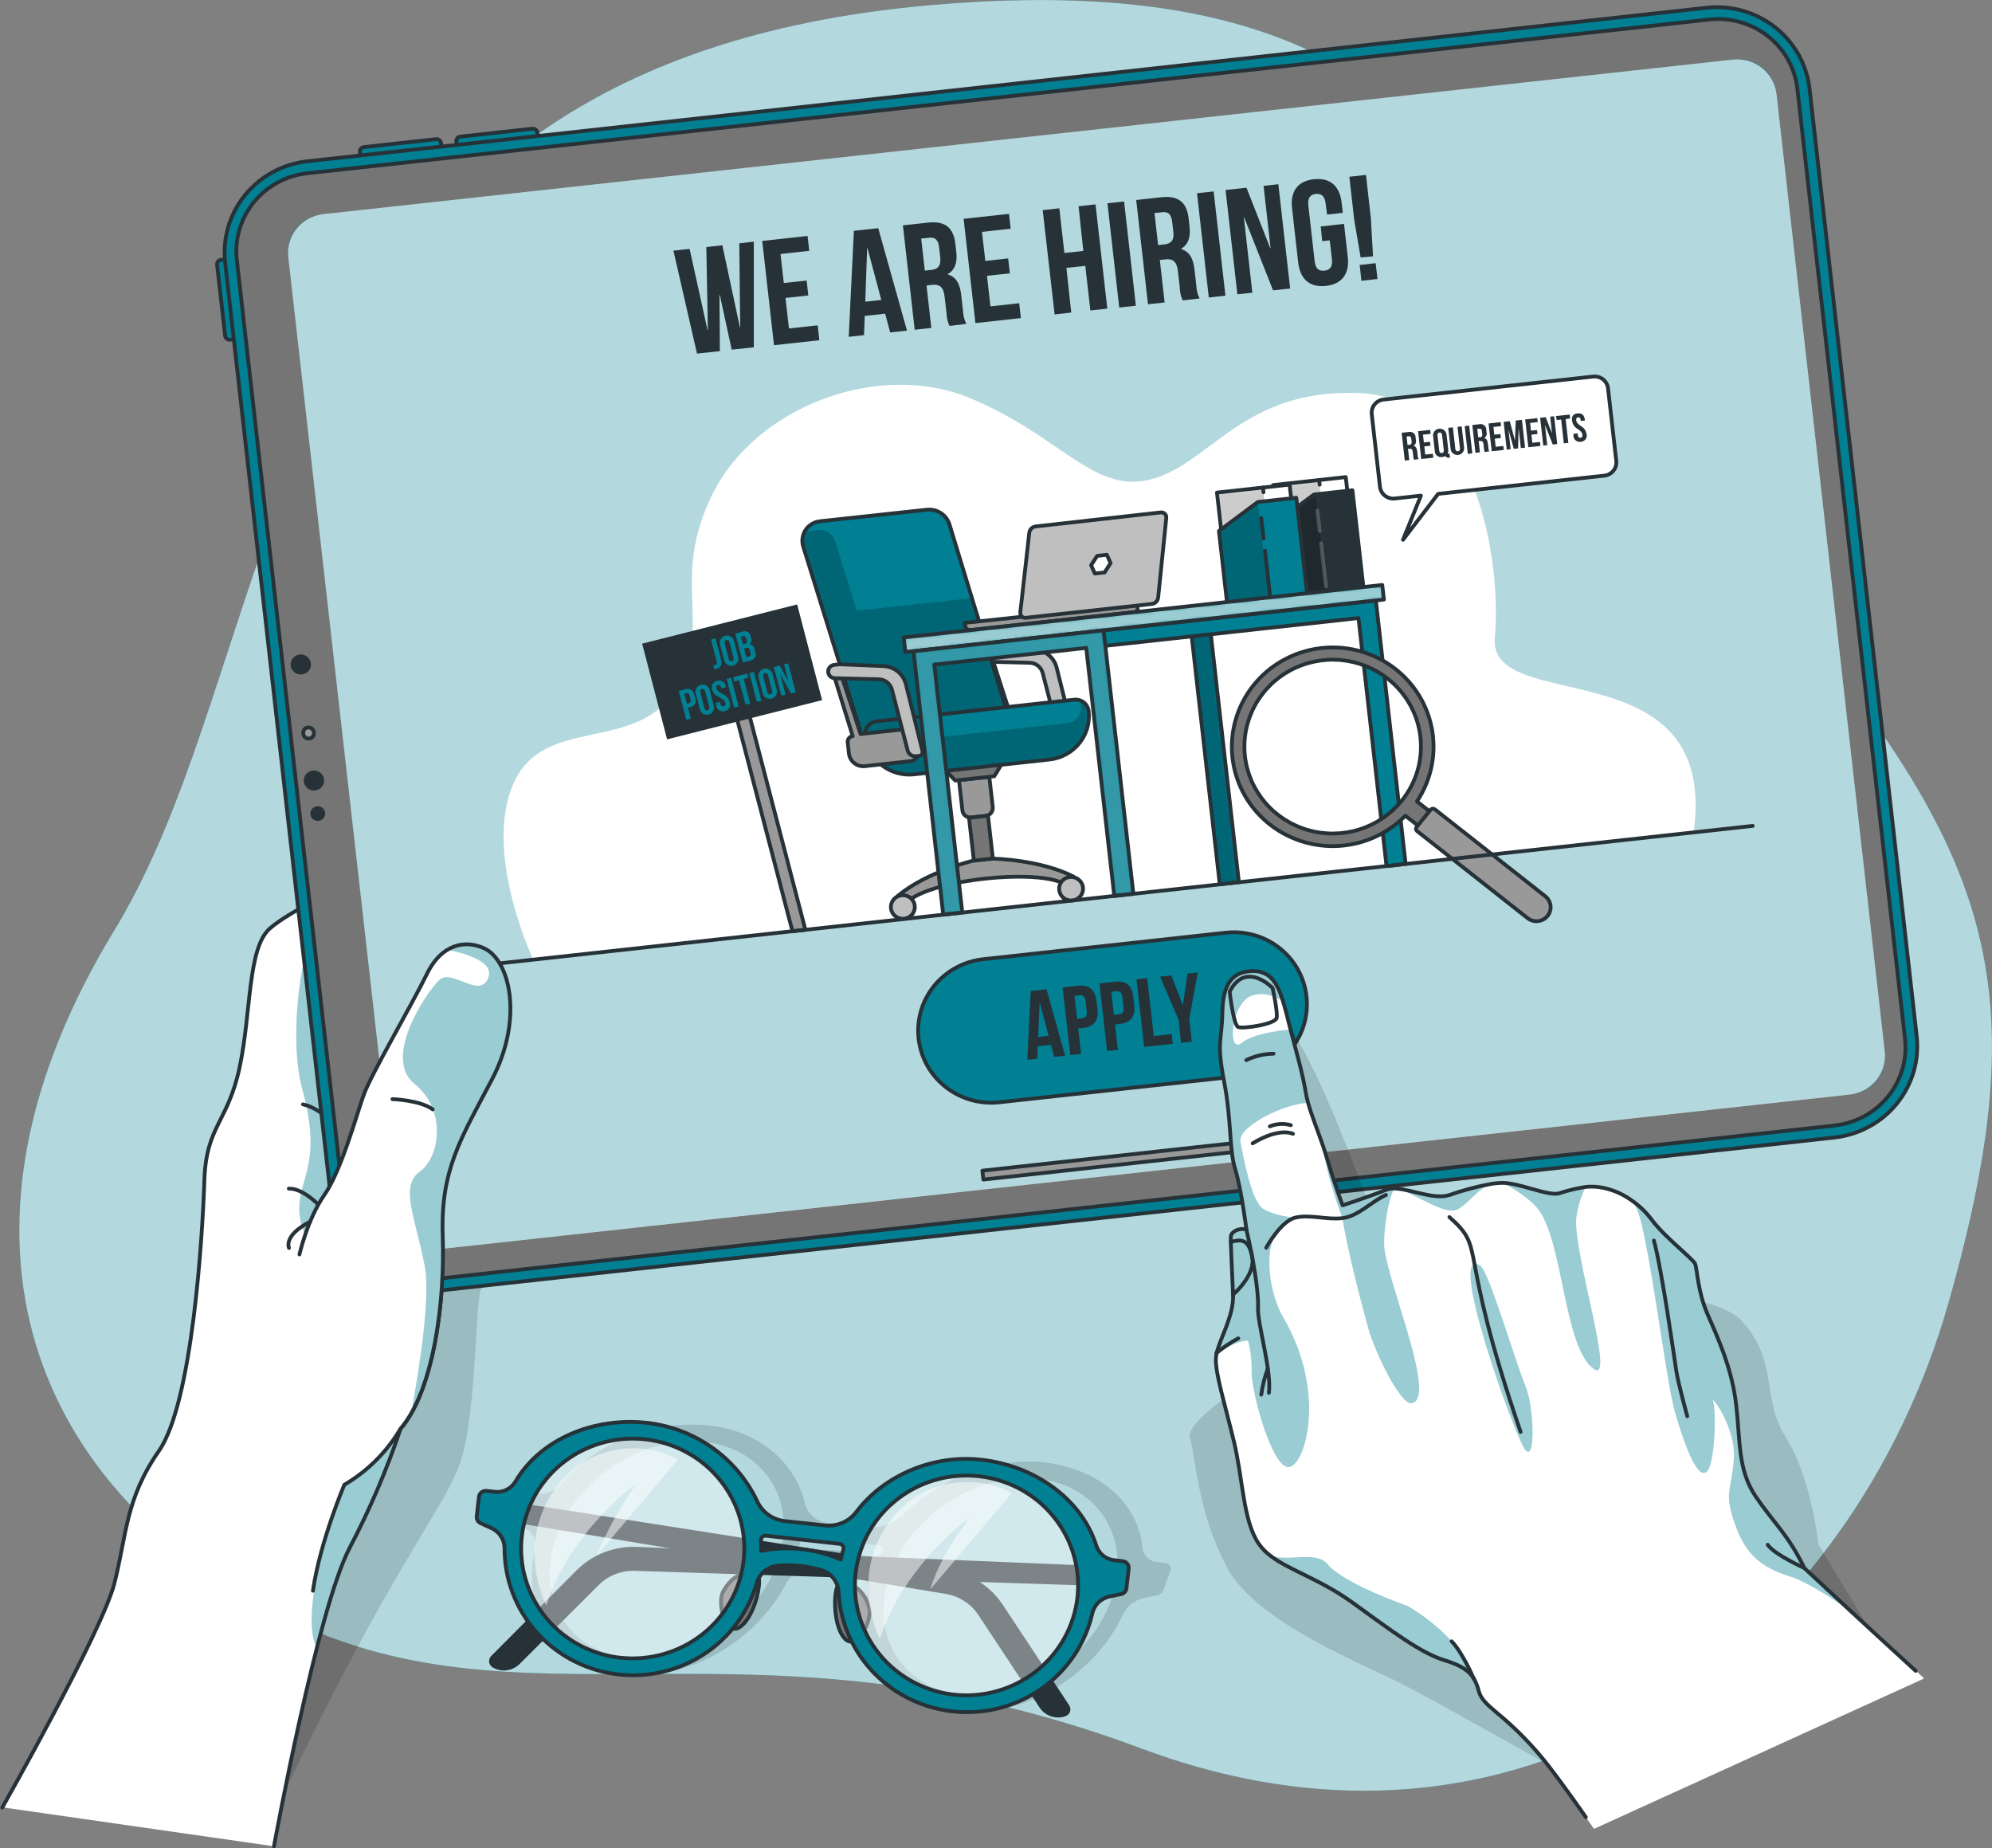 <svg width="526" height="488" viewBox="0 0 526 488" fill="none" xmlns="http://www.w3.org/2000/svg">
<rect x="0" y="0" width="526" height="488" fill="#808080" stroke="none"/>
<g clip-path="url(#clip0_1525_1242)">
<path d="M245.722 1.353C392.564 -11.475 392.848 70.073 459.033 146.092C525.218 222.112 539.405 256.571 514.442 344.229C489.479 431.886 405.424 500.571 301.38 461.646C197.336 422.72 137.794 460.106 72.189 425.496C6.584 390.885 -17.739 324.206 30.28 245.469C78.3 166.733 64.622 17.235 245.722 1.353Z" fill="#008092"/>
<path opacity="0.7" d="M245.722 1.353C392.564 -11.475 392.848 70.073 459.033 146.092C525.218 222.112 539.405 256.571 514.442 344.229C489.479 431.886 405.424 500.571 301.38 461.646C197.336 422.72 137.794 460.106 72.189 425.496C6.584 390.885 -17.739 324.206 30.28 245.469C78.3 166.733 64.622 17.235 245.722 1.353Z" fill="white"/>
<path opacity="0.2" d="M307.834 412.668L305.655 412.435C304.645 412.373 303.691 411.959 302.964 411.266C302.237 410.574 301.785 409.649 301.688 408.657C300.504 396.331 289.704 387.667 275.635 386.092C262.976 384.693 248.399 390.197 238.83 399.62C237.639 400.863 236.185 401.834 234.57 402.463C232.955 403.092 231.22 403.363 229.487 403.258L218.711 402.092C217.229 401.973 215.825 401.389 214.706 400.425C213.586 399.462 212.811 398.17 212.494 396.739C209.959 385.964 200.154 377.766 187.483 376.367C173.427 374.816 157.606 380.553 148.251 391.713C147.509 392.615 146.558 393.327 145.478 393.79C144.398 394.253 143.22 394.452 142.045 394.372L139.878 394.127C139.366 394.098 138.858 394.234 138.431 394.513C138.004 394.793 137.681 395.202 137.51 395.678L135.722 400.821C135.575 401.161 135.572 401.545 135.711 401.888C135.851 402.231 136.123 402.505 136.468 402.651L138.931 403.818C139.881 404.287 140.637 405.067 141.069 406.024C141.501 406.981 141.582 408.056 141.299 409.065C137.38 425.752 147.22 440.212 164.616 442.125C181.361 443.979 199.467 433.542 207.508 418.196C208.18 416.956 209.154 415.899 210.342 415.119C211.53 414.34 212.896 413.863 214.317 413.73C218.155 413.413 222.02 413.809 225.709 414.896C226.89 415.239 227.896 416.009 228.526 417.051C229.157 418.093 229.364 419.33 229.108 420.516C226.219 436.469 235.988 450.019 252.792 451.874C270.164 453.798 288.981 442.545 296.548 426.219C297.096 425.109 297.896 424.139 298.885 423.382C299.875 422.626 301.029 422.104 302.256 421.858L305.347 421.263C305.777 421.198 306.182 421.021 306.519 420.75C306.857 420.48 307.114 420.125 307.266 419.724L309.054 414.581C309.139 414.377 309.173 414.155 309.154 413.935C309.135 413.715 309.063 413.503 308.943 413.316C308.824 413.129 308.661 412.972 308.468 412.86C308.275 412.747 308.058 412.682 307.834 412.668ZM166.097 437.81C149.956 436.026 141.287 421.764 146.77 406.01C152.253 390.256 169.839 378.909 185.979 380.693C202.12 382.477 210.848 396.739 205.317 412.482C199.787 428.225 182.237 439.653 166.097 437.81ZM210.682 409.905C210.907 408.995 211.096 408.086 211.238 407.188C211.325 406.816 211.542 406.486 211.852 406.258C212.163 406.029 212.545 405.917 212.932 405.94L232.258 408.074C232.429 408.09 232.593 408.15 232.733 408.247C232.874 408.344 232.987 408.475 233.061 408.627C233.135 408.78 233.167 408.949 233.155 409.118C233.143 409.286 233.087 409.449 232.992 409.59C232.53 410.441 232.104 411.304 231.701 412.19C223.909 408.389 215.312 409.077 210.682 409.905ZM254.261 447.559C238.12 445.775 229.392 431.513 234.922 415.759C240.453 400.004 258.003 388.658 274.143 390.442C290.284 392.226 298.952 406.488 293.47 422.231C287.987 437.973 270.401 449.343 254.261 447.559Z" fill="black" fill-opacity="0.7"/>
<path d="M293.529 413.601L168.193 408.412C165.234 408.291 162.282 408.782 159.528 409.855C156.774 410.928 154.28 412.557 152.206 414.639L129.706 437.215C129.499 437.426 129.343 437.68 129.249 437.959C129.155 438.237 129.125 438.533 129.163 438.824C129.2 439.115 129.304 439.394 129.465 439.64C129.627 439.887 129.843 440.094 130.097 440.247C131.215 440.897 132.521 441.16 133.808 440.995C135.095 440.83 136.29 440.247 137.202 439.338L158.091 418.487C159.333 417.247 160.822 416.272 162.465 415.626C164.107 414.98 165.868 414.676 167.636 414.733L293.162 418.814L293.529 413.601Z" fill="#263238"/>
<path d="M126.484 395.165L250.376 414.499C253.301 414.959 256.096 416.017 258.58 417.606C261.065 419.195 263.183 421.279 264.8 423.723L282.326 450.241C282.49 450.485 282.596 450.763 282.635 451.054C282.674 451.344 282.645 451.64 282.55 451.918C282.455 452.196 282.297 452.449 282.088 452.657C281.879 452.866 281.624 453.024 281.343 453.121C280.113 453.553 278.771 453.565 277.534 453.154C276.297 452.744 275.236 451.935 274.522 450.859L258.322 426.37C257.356 424.911 256.093 423.666 254.614 422.712C253.134 421.759 251.469 421.118 249.725 420.831L125.892 400.354L126.484 395.165Z" fill="#263238"/>
<path d="M199.977 415.852C201.445 416.388 199.562 426.58 195.5 429.484C191.439 432.388 189.414 423.315 190.846 420.458C192.279 417.601 195.37 414.138 199.977 415.852Z" fill="#757575" stroke="#263238" stroke-linecap="round" stroke-linejoin="round"/>
<path d="M221.671 418.243C220.12 418.453 219.67 428.796 222.974 432.516C226.278 436.236 230.304 427.851 229.546 424.738C228.788 421.624 226.55 417.578 221.671 418.243Z" fill="#757575" stroke="#263238" stroke-linecap="round" stroke-linejoin="round"/>
<path opacity="0.4" d="M149.186 382.372C156.611 378.046 171.946 371.143 185.352 382.547C198.757 393.952 202.227 404.412 196.838 416.878C191.45 429.344 178.921 445.04 157.25 438.183C135.58 431.326 126.118 395.806 149.186 382.372Z" fill="white"/>
<path opacity="0.4" d="M237.267 393.264C244.704 388.938 260.028 382.034 273.433 393.439C286.838 404.844 290.32 415.292 284.92 427.77C279.52 440.247 267.038 455.978 245.332 449.063C223.625 442.148 214.187 406.698 237.267 393.264Z" fill="white"/>
<path d="M296.418 412.179L294.239 411.934C293.16 411.823 292.137 411.404 291.295 410.729C290.454 410.053 289.831 409.151 289.503 408.132C285.595 395.69 273.101 386.944 259.045 385.393C246.386 383.982 233.395 389.556 226.195 399.083C225.259 400.355 224.002 401.363 222.547 402.008C221.093 402.652 219.493 402.91 217.905 402.756L207.117 401.59C205.534 401.394 204.03 400.792 202.756 399.844C201.483 398.897 200.483 397.637 199.858 396.191C197.202 390.628 193.15 385.824 188.083 382.233C183.017 378.642 177.104 376.382 170.904 375.667C156.848 374.105 142.697 379.912 136.089 391.188C135.542 392.109 134.734 392.853 133.765 393.33C132.795 393.806 131.706 393.994 130.63 393.87L128.462 393.626C127.988 393.573 127.512 393.708 127.139 394.001C126.766 394.294 126.527 394.721 126.473 395.188L125.881 400.377C125.839 400.773 125.933 401.17 126.147 401.506C126.362 401.842 126.685 402.098 127.065 402.232L129.741 403.456C130.776 403.917 131.655 404.661 132.272 405.6C132.889 406.538 133.219 407.632 133.223 408.75C133.189 416.839 136.135 424.665 141.515 430.777C146.894 436.89 154.342 440.873 162.478 441.99C170.613 443.106 178.883 441.279 185.755 436.848C192.627 432.417 197.633 425.682 199.846 417.893C200.206 416.664 200.938 415.572 201.946 414.766C202.954 413.959 204.188 413.475 205.483 413.38C209.313 413.073 213.168 413.468 216.852 414.546C218.11 414.917 219.223 415.66 220.04 416.673C220.858 417.686 221.34 418.922 221.423 420.213C221.81 428.298 225.165 435.97 230.862 441.804C236.56 447.637 244.214 451.237 252.403 451.933C260.592 452.63 268.759 450.377 275.388 445.592C282.018 440.807 286.658 433.815 288.449 425.916C288.703 424.825 289.27 423.83 290.082 423.049C290.895 422.267 291.919 421.732 293.031 421.508L295.921 420.901C296.313 420.843 296.674 420.66 296.95 420.379C297.226 420.099 297.401 419.738 297.449 419.35L298.041 414.161C298.07 413.925 298.051 413.686 297.985 413.458C297.919 413.229 297.807 413.017 297.656 412.832C297.504 412.647 297.317 412.494 297.104 412.381C296.892 412.269 296.658 412.2 296.418 412.179ZM163.787 437.682C157.996 437.042 152.528 434.725 148.075 431.025C143.621 427.325 140.381 422.407 138.766 416.893C137.15 411.38 137.231 405.519 138.998 400.051C140.765 394.583 144.14 389.754 148.694 386.174C153.248 382.594 158.778 380.425 164.585 379.94C170.391 379.455 176.213 380.677 181.314 383.451C186.416 386.224 190.567 390.425 193.244 395.522C195.921 400.619 197.003 406.383 196.353 412.085C195.472 419.719 191.556 426.699 185.461 431.496C179.367 436.293 171.591 438.517 163.835 437.682H163.787ZM201.007 409.473C201.007 408.552 201.007 407.642 200.948 406.733C200.931 406.555 200.955 406.376 201.02 406.209C201.084 406.042 201.187 405.892 201.32 405.77C201.452 405.649 201.612 405.559 201.785 405.507C201.959 405.456 202.142 405.444 202.321 405.473L221.636 407.607C221.818 407.618 221.995 407.669 222.154 407.758C222.313 407.847 222.448 407.971 222.55 408.12C222.652 408.269 222.718 408.439 222.742 408.617C222.766 408.795 222.748 408.977 222.69 409.147C222.429 409.998 222.204 410.873 222.015 411.759C215.433 408.892 208.113 408.094 201.054 409.473H201.007ZM251.928 447.431C246.137 446.791 240.669 444.474 236.215 440.774C231.761 437.073 228.522 432.156 226.906 426.642C225.29 421.129 225.371 415.268 227.139 409.8C228.906 404.332 232.28 399.503 236.834 395.923C241.389 392.343 246.919 390.174 252.725 389.689C258.531 389.204 264.353 390.426 269.455 393.199C274.556 395.973 278.708 400.174 281.384 405.271C284.061 410.368 285.143 416.132 284.493 421.834C283.612 429.464 279.699 436.439 273.61 441.236C267.521 446.032 259.751 448.26 251.999 447.431H251.928Z" fill="#008092" stroke="#263238" stroke-linecap="round" stroke-linejoin="round"/>
<path opacity="0.5" d="M144.236 423.875C144.236 423.875 136.018 408.109 146.451 393.241C155.841 379.877 172.053 380.973 179.004 385.393L157.523 410.768C160.281 404.129 163.759 397.803 167.897 391.9C167.897 391.9 150.82 403.829 144.236 423.875Z" fill="white"/>
<path opacity="0.5" d="M232.329 432.772C232.329 432.772 224.123 417.006 234.555 402.15C243.934 388.774 260.158 389.871 267.109 394.29L245.616 419.665C248.659 409.73 255.989 400.797 255.989 400.797C255.989 400.797 238.913 412.727 232.329 432.772Z" fill="white"/>
<path opacity="0.2" d="M152.762 309.151C152.762 309.151 128.806 338.433 127.136 340.275C125.467 342.118 125.952 371.761 121.855 385.113C117.757 398.465 103.618 412.179 72.011 479.767L67.748 348.088L91.042 256.373L152.762 309.151Z" fill="black" fill-opacity="0.7"/>
<path d="M170.347 307.88C170.347 307.88 154.526 236.327 142.021 227.418C134.773 222.263 123.843 220.421 114.299 221.319C107.395 221.96 101.201 224.048 97.72 227.371C89.336 235.289 77.198 239.918 71.3 245.061C65.403 250.204 66.421 267.217 63.307 281.771C60.192 296.324 54.473 297.14 54.011 311.565C53.549 325.99 50.873 370.256 42.003 383.002C33.133 395.748 33.477 405.322 30.244 417.986C27.011 430.65 0.639 477.178 0.639 477.178L72.342 487.464C72.342 487.464 77.565 458.59 83.675 434.988C86.564 423.781 89.596 413.741 92.379 408.517C97.67 398.434 102.148 387.957 105.772 377.183C113.304 368.449 116.584 349.861 116.951 333.745L135.295 322.212C149.635 317.431 170.347 307.88 170.347 307.88Z" fill="white"/>
<path opacity="0.4" d="M170.348 307.88C170.348 307.88 154.527 236.327 142.022 227.418C134.774 222.263 123.844 220.421 114.3 221.319C91.966 228.234 86.613 241.026 83.723 244.21C79.875 248.466 75.967 273.235 79.768 287.356C83.57 301.478 81.769 306.807 79.768 313.897C75.292 329.617 92.25 336.952 94.298 342.677C96.347 348.403 97.685 381.043 90.947 392.074C87.394 397.905 78.963 427.618 83.688 435.046C86.577 423.84 89.609 413.799 92.392 408.575C97.683 398.492 102.161 388.015 105.785 377.241C113.317 368.507 116.597 349.919 116.964 333.803L135.307 322.27C149.636 317.431 170.348 307.88 170.348 307.88Z" fill="#008092"/>
<path d="M84.067 318.037C84.067 318.037 79.792 313.641 76.263 313.839" stroke="#263238" stroke-linecap="round" stroke-linejoin="round"/>
<path d="M91.835 301.886C91.835 301.886 86.992 293.14 79.993 291.578" stroke="#263238" stroke-linecap="round" stroke-linejoin="round"/>
<path d="M81.118 249.574C81.118 249.574 91.077 253.142 93.043 260.069" stroke="#263238" stroke-linecap="round" stroke-linejoin="round"/>
<path d="M135.295 322.2C135.295 322.2 132.678 319.297 132.536 316.906" stroke="#263238" stroke-linecap="round" stroke-linejoin="round"/>
<path d="M72.343 487.463C72.343 487.463 83.806 424.808 92.38 408.575C97.671 398.492 102.149 388.015 105.773 377.241C113.305 368.507 116.585 349.907 116.952 333.791L135.295 322.258C149.636 317.489 170.348 307.985 170.348 307.985C170.348 307.985 154.527 236.432 142.022 227.522C129.516 218.613 106.081 219.57 97.673 227.522C89.265 235.475 77.151 240 71.254 245.143C65.356 250.285 66.375 267.299 63.26 281.852C60.146 296.405 54.426 297.222 53.964 311.647C53.502 326.072 50.826 370.338 41.956 383.084C33.087 395.829 33.43 405.403 30.197 418.067C26.964 430.731 0.592 477.26 0.592 477.26" stroke="#263238" stroke-linecap="round" stroke-linejoin="round"/>
<path d="M59.449 88.667L57.324 69.892C57.289 69.585 57.38 69.277 57.576 69.035C57.772 68.793 58.057 68.638 58.37 68.604L66.431 67.719L68.818 88.801L60.756 89.686C60.446 89.72 60.134 89.632 59.89 89.441C59.645 89.25 59.487 88.972 59.449 88.667Z" fill="#008092" stroke="#263238" stroke-linecap="round" stroke-linejoin="round"/>
<path d="M96.073 38.834L115.139 36.741C115.451 36.707 115.764 36.796 116.009 36.989C116.255 37.182 116.412 37.464 116.447 37.771L117.345 45.71L95.925 48.061L95.025 40.111C94.994 39.805 95.086 39.499 95.282 39.26C95.478 39.021 95.762 38.868 96.073 38.834Z" fill="#008092" stroke="#263238" stroke-linecap="round" stroke-linejoin="round"/>
<path d="M121.527 36.074L140.593 33.981C140.905 33.947 141.219 34.036 141.464 34.229C141.709 34.422 141.867 34.703 141.901 35.011L142.8 42.949L121.392 45.299L120.493 37.36C120.458 37.053 120.549 36.745 120.745 36.503C120.941 36.261 121.227 36.106 121.539 36.072L121.527 36.074Z" fill="#008092" stroke="#263238" stroke-linecap="round" stroke-linejoin="round"/>
<path d="M87.738 319.46L59.447 69.338C58.725 62.962 60.601 56.564 64.664 51.549C68.727 46.533 74.644 43.31 81.118 42.587L450.59 2.052C453.806 1.692 457.062 1.961 460.173 2.842C463.283 3.723 466.186 5.199 468.717 7.187C471.247 9.175 473.354 11.634 474.917 14.425C476.48 17.216 477.469 20.283 477.827 23.451L506.117 273.573C506.839 279.959 504.955 286.366 500.88 291.385C496.805 296.404 490.872 299.623 484.387 300.335L114.915 340.858C111.704 341.212 108.453 340.938 105.349 340.054C102.244 339.17 99.348 337.692 96.824 335.705C94.3 333.717 92.198 331.26 90.639 328.473C89.08 325.685 88.094 322.623 87.738 319.46Z" fill="#008092" stroke="#263238" stroke-linecap="round" stroke-linejoin="round"/>
<path d="M484.387 297.163L114.205 337.768C108.657 338.374 103.092 336.786 98.733 333.352C94.374 329.919 91.578 324.922 90.959 319.46L62.538 68.65C61.919 63.185 63.531 57.702 67.017 53.407C70.504 49.112 75.58 46.356 81.13 45.747L451.36 5.154C456.906 4.545 462.471 6.13 466.831 9.562C471.19 12.993 473.987 17.989 474.606 23.451L503.026 274.261C503.331 276.97 503.09 279.712 502.318 282.329C501.546 284.947 500.257 287.389 498.526 289.516C496.795 291.643 494.656 293.413 492.23 294.725C489.803 296.037 487.139 296.866 484.387 297.163Z" fill="#757575" stroke="#263238" stroke-linecap="round" stroke-linejoin="round"/>
<path d="M82.871 193.378C82.904 193.565 82.899 193.756 82.855 193.941C82.811 194.125 82.728 194.299 82.613 194.451C82.498 194.603 82.353 194.73 82.186 194.824C82.019 194.919 81.835 194.979 81.644 195C81.452 195.022 81.259 195.005 81.075 194.95C80.89 194.895 80.72 194.803 80.573 194.681C80.426 194.558 80.306 194.407 80.221 194.238C80.135 194.068 80.086 193.883 80.076 193.693C80.042 193.507 80.048 193.315 80.092 193.131C80.136 192.947 80.218 192.773 80.333 192.621C80.448 192.469 80.594 192.342 80.76 192.247C80.927 192.153 81.112 192.093 81.303 192.071C81.494 192.05 81.688 192.067 81.872 192.122C82.056 192.177 82.227 192.269 82.374 192.391C82.521 192.514 82.641 192.664 82.726 192.834C82.812 193.004 82.861 193.189 82.871 193.378Z" fill="#999999" stroke="#263238" stroke-linecap="round" stroke-linejoin="round"/>
<path d="M85.571 205.774C85.631 206.295 85.532 206.821 85.289 207.286C85.045 207.751 84.666 208.135 84.201 208.389C83.736 208.642 83.205 208.754 82.675 208.71C82.145 208.666 81.64 208.469 81.225 208.143C80.809 207.816 80.5 207.376 80.339 206.877C80.177 206.378 80.169 205.843 80.316 205.34C80.463 204.837 80.759 204.388 81.165 204.05C81.571 203.712 82.07 203.501 82.598 203.442C83.307 203.363 84.017 203.565 84.575 204.002C85.132 204.439 85.49 205.077 85.571 205.774Z" fill="#263238"/>
<path d="M82.101 175.14C82.161 175.66 82.063 176.187 81.819 176.652C81.575 177.117 81.197 177.501 80.731 177.754C80.266 178.008 79.735 178.12 79.205 178.076C78.675 178.032 78.171 177.835 77.755 177.509C77.339 177.182 77.031 176.742 76.869 176.243C76.707 175.744 76.7 175.209 76.847 174.706C76.994 174.203 77.289 173.754 77.695 173.416C78.101 173.078 78.6 172.867 79.129 172.808C79.836 172.732 80.545 172.935 81.102 173.372C81.659 173.809 82.018 174.444 82.101 175.14Z" fill="#263238"/>
<path d="M85.855 214.59C85.912 215.099 85.76 215.609 85.435 216.008C85.11 216.407 84.637 216.663 84.12 216.718C83.603 216.774 83.085 216.625 82.68 216.305C82.275 215.985 82.015 215.519 81.959 215.01C81.931 214.758 81.954 214.503 82.026 214.26C82.098 214.017 82.218 213.79 82.379 213.592C82.704 213.193 83.177 212.937 83.694 212.882C84.21 212.826 84.728 212.975 85.134 213.295C85.539 213.616 85.798 214.081 85.855 214.59Z" fill="#263238"/>
<path d="M104.802 320.708L76.132 67.857C75.83 65.16 76.626 62.456 78.347 60.337C80.068 58.218 82.572 56.859 85.31 56.557L457.588 15.743C460.328 15.445 463.076 16.229 465.229 17.923C467.383 19.617 468.766 22.083 469.075 24.78L497.674 277.666C497.825 279.002 497.708 280.353 497.328 281.644C496.949 282.935 496.315 284.139 495.463 285.189C494.611 286.238 493.557 287.112 492.361 287.76C491.166 288.408 489.852 288.818 488.496 288.966L116.218 329.78C113.482 330.068 110.743 329.273 108.602 327.572C106.461 325.871 105.094 323.401 104.802 320.708Z" fill="white"/>
<path opacity="0.3" d="M458.216 15.661L84.671 56.627C83.395 56.765 82.16 57.149 81.036 57.758C79.912 58.367 78.921 59.189 78.12 60.176C77.319 61.163 76.724 62.296 76.368 63.51C76.013 64.724 75.905 65.995 76.05 67.25L104.802 321.349C104.942 322.605 105.332 323.821 105.951 324.928C106.569 326.035 107.403 327.011 108.406 327.8C109.408 328.589 110.559 329.175 111.792 329.525C113.024 329.874 114.315 329.981 115.59 329.838L489.112 288.872C490.387 288.733 491.622 288.348 492.746 287.738C493.87 287.129 494.861 286.308 495.663 285.321C496.465 284.335 497.061 283.203 497.418 281.989C497.776 280.776 497.887 279.505 497.745 278.249L469.004 24.15C468.716 21.616 467.417 19.299 465.395 17.707C463.372 16.115 460.79 15.379 458.216 15.661Z" fill="#008092"/>
<path d="M190.065 77.862H189.982L190.089 92.707L184.049 93.36L177.82 66.177L182.095 65.711L186.832 87.156H186.915L186.512 65.221L190.74 64.766L195.37 86.398H195.453L195.216 64.242L199.053 63.81V91.692L193.215 92.322L190.065 77.862Z" fill="#263238"/>
<path d="M206.964 74.725L213.003 74.072L213.441 78.002L207.414 78.667L208.325 86.725L215.916 85.897L216.354 89.827L204.382 91.144L201.268 63.612L213.24 62.294L213.69 66.224L206.099 67.064L206.964 74.725Z" fill="#263238"/>
<path d="M239.494 87.284L235.053 87.774L233.727 82.818L228.338 83.413L228.149 88.486L224.111 88.929L225.473 60.942L231.903 60.242L239.494 87.284ZM228.481 79.658L232.708 79.192L229.061 65.501H228.978L228.481 79.658Z" fill="#263238"/>
<path d="M250.72 86.06C250.231 85.013 249.965 83.877 249.938 82.725L249.441 78.399C249.157 75.833 248.174 74.994 246.173 75.204L244.657 75.378L245.924 86.585L241.53 87.063L238.416 59.496L245.048 58.773C249.595 58.271 251.786 60.137 252.271 64.394L252.52 66.551C252.84 69.385 252.117 71.297 250.27 72.381V72.463C252.567 73.128 253.515 75.087 253.823 77.956L254.308 82.212C254.357 83.355 254.647 84.475 255.161 85.5L250.72 86.06ZM243.248 62.994L244.207 71.448L245.924 71.262C247.57 71.087 248.482 70.271 248.292 68.067L247.984 65.35C247.759 63.379 246.99 62.598 245.427 62.761L243.248 62.994Z" fill="#263238"/>
<path d="M260.182 68.894L266.209 68.23L266.659 72.16L260.62 72.824L261.532 80.894L269.122 80.054L269.572 83.984L257.565 85.302L254.45 57.77L266.434 56.464L266.872 60.394L259.293 61.221L260.182 68.894Z" fill="#263238"/>
<path d="M282.871 82.527L278.478 83.016L275.328 55.484L279.721 54.994L281.059 66.796L286.057 66.248L284.801 54.458L289.278 53.956L292.392 81.489L287.916 81.978L286.578 70.189L281.592 70.725L282.871 82.527Z" fill="#263238"/>
<path d="M292.427 53.665L296.821 53.187L299.935 80.719L295.542 81.197L292.427 53.665Z" fill="#263238"/>
<path d="M312.31 79.32C311.826 78.271 311.56 77.137 311.529 75.985L311.043 71.658C310.759 69.105 309.764 68.253 307.775 68.475L306.259 68.638L307.526 79.856L303.133 80.334L300.018 52.802L306.65 52.079C311.197 51.578 313.388 53.444 313.873 57.688L314.11 59.857C314.43 62.691 313.72 64.592 311.872 65.688V65.769C314.17 66.434 315.129 68.405 315.425 71.274L315.91 75.518C315.951 76.662 316.241 77.784 316.763 78.807L312.31 79.32ZM304.85 56.254L305.809 64.708L307.526 64.522C309.16 64.335 310.084 63.519 309.835 61.315L309.527 58.609C309.302 56.639 308.533 55.846 306.97 56.021L304.85 56.254Z" fill="#263238"/>
<path d="M316.076 51.018L320.47 50.54L323.584 78.06L319.191 78.55L316.076 51.018Z" fill="#263238"/>
<path d="M328.51 57.338H328.439L330.689 77.279L326.734 77.71L323.619 50.166L329.138 49.56L335.426 65.548H335.509L333.65 49.07L337.557 48.639L340.672 76.171L336.16 76.661L328.51 57.338Z" fill="#263238"/>
<path d="M348.748 59.787L354.894 59.111L355.889 67.845C356.386 72.242 354.433 75.005 350.122 75.483C345.811 75.961 343.289 73.676 342.792 69.279L341.169 54.959C340.672 50.552 342.626 47.788 346.936 47.321C351.247 46.855 353.769 49.117 354.267 53.525L354.575 56.196L350.418 56.65L350.027 53.665C349.802 51.706 348.843 51.053 347.434 51.205C346.025 51.356 345.243 52.196 345.468 54.167L347.15 69.035C347.375 71.005 348.334 71.612 349.731 71.46C351.129 71.309 351.922 70.504 351.709 68.533L351.129 63.461L349.139 63.682L348.748 59.787Z" fill="#263238"/>
<path d="M359.288 67.973L357.594 58.085L356.304 46.668L360.697 46.178L361.988 57.665L362.556 67.682L359.288 67.973ZM363.255 69.489L363.729 73.664L359.489 74.13L359.027 69.956L363.255 69.489Z" fill="#263238"/>
<path d="M327.942 284.033L263.876 291.03C261.358 291.307 258.808 291.093 256.374 290.399C253.939 289.706 251.667 288.547 249.688 286.989C247.708 285.43 246.06 283.503 244.837 281.317C243.614 279.131 242.841 276.729 242.561 274.249C242.279 271.77 242.496 269.26 243.2 266.863C243.903 264.467 245.079 262.23 246.66 260.281C248.241 258.332 250.197 256.708 252.416 255.503C254.634 254.299 257.072 253.536 259.59 253.259L323.667 246.262C326.186 245.983 328.736 246.196 331.171 246.889C333.606 247.582 335.879 248.741 337.859 250.299C339.839 251.858 341.487 253.786 342.709 255.972C343.932 258.159 344.704 260.562 344.983 263.043C345.266 265.523 345.049 268.034 344.346 270.432C343.642 272.83 342.466 275.068 340.883 277.018C339.3 278.967 337.342 280.591 335.122 281.794C332.901 282.998 330.461 283.759 327.942 284.033Z" fill="#008092" stroke="#263238" stroke-linecap="round" stroke-linejoin="round"/>
<path d="M281.249 278.727L278.371 279.042L277.518 275.859L274.025 276.243L273.895 279.532L271.278 279.823L272.166 261.655L276.334 261.189L281.249 278.727ZM274.143 273.783L276.891 273.48L274.522 264.594L274.143 273.783Z" fill="#263238"/>
<path d="M289.538 264.197L289.799 266.529C290.13 269.387 288.899 271.089 286.056 271.404L284.706 271.544L285.464 278.261L282.622 278.576L280.597 260.722L284.801 260.256C287.596 259.929 289.171 261.34 289.538 264.197ZM283.735 262.949L284.422 268.99L285.772 268.838C286.672 268.745 287.122 268.279 286.956 267.008L286.66 264.326C286.518 263.054 285.974 262.693 285.074 262.798L283.735 262.949Z" fill="#263238"/>
<path d="M299.26 263.124L299.521 265.457C299.841 268.314 298.621 270.016 295.767 270.331L294.429 270.483L295.187 277.188L292.333 277.503L290.32 259.649L294.512 259.183C297.366 258.903 298.929 260.267 299.26 263.124ZM293.458 261.877L294.133 267.917L295.483 267.765C296.395 267.672 296.833 267.206 296.667 265.935L296.371 263.253C296.217 261.982 295.684 261.632 294.772 261.725L293.458 261.877Z" fill="#263238"/>
<path d="M300.078 258.565L302.931 258.25L304.66 273.55L309.397 273.036L309.681 275.59L302.15 276.418L300.078 258.565Z" fill="#263238"/>
<path d="M311.268 269.398L306.318 257.854L309.303 257.527L312.37 265.433L313.554 257.061L316.277 256.769L314.028 269.095L314.691 275.019L311.849 275.322L311.268 269.398Z" fill="#263238"/>
<path d="M336.414 300.637L259.396 309.091L259.661 311.432L336.679 302.979L336.414 300.637Z" fill="#999999" stroke="#263238" stroke-linecap="round" stroke-linejoin="round"/>
<path d="M447.203 219.768L140.814 253.364C140.814 253.364 127.503 225.19 135.556 206.905C143.609 188.621 167.991 199.046 178.318 182.079C188.644 165.111 176.683 153.87 188.052 130.629C199.42 107.388 231.998 94.992 256.321 105.184C280.645 115.376 288.875 130.746 304.341 126.443C319.806 122.14 328.617 102.362 359.264 103.808C389.911 105.254 396.495 147.515 394.719 168.365C392.943 189.215 454.048 170.604 447.203 219.768Z" fill="white"/>
<path d="M355.64 128.484L355.356 125.965L336.172 128.076L336.752 133.195L337.782 142.267L356.967 140.157L355.64 128.484Z" fill="white"/>
<mask id="mask0_1525_1242" style="mask-type:luminance" maskUnits="userSpaceOnUse" x="336" y="125" width="21" height="18">
<path d="M355.64 128.484L355.356 125.965L336.172 128.076L336.74 133.183L337.771 142.256L356.955 140.157L355.64 128.484Z" fill="white"/>
</mask>
<g mask="url(#mask0_1525_1242)">
<path opacity="0.2" d="M337.8 142.085L349.887 140.759L348.303 126.758L336.216 128.085L337.8 142.085Z" fill="black"/>
</g>
<path d="M355.64 128.484L355.356 125.965L336.172 128.076L336.752 133.195L337.782 142.267L356.967 140.157L355.64 128.484Z" stroke="#263238" stroke-linecap="round" stroke-linejoin="round"/>
<path d="M348.322 126.734L348.461 127.982" stroke="#263238" stroke-linecap="round" stroke-linejoin="round"/>
<path d="M338.884 157.602L336.681 138.209L346.948 130.559L357.121 129.44L360.022 155.071L338.884 157.602Z" fill="#263238"/>
<mask id="mask1_1525_1242" style="mask-type:luminance" maskUnits="userSpaceOnUse" x="336" y="129" width="25" height="29">
<path d="M338.872 157.59L336.681 138.209L346.948 130.559L357.121 129.44L360.01 155.071L338.872 157.59Z" fill="white"/>
</mask>
<g mask="url(#mask1_1525_1242)">
<path opacity="0.2" d="M338.884 157.602L350.3 156.342L347.375 130.513L336.681 138.209L338.884 157.602Z" fill="black"/>
</g>
<path d="M338.884 157.602L336.681 138.209L346.948 130.559L357.121 129.44L360.022 155.071L338.884 157.602Z" stroke="#263238" stroke-linecap="round" stroke-linejoin="round"/>
<path opacity="0.2" d="M347.86 134.804L348.476 140.203" stroke="white" stroke-linecap="round" stroke-linejoin="round"/>
<path opacity="0.2" d="M348.843 143.433L350.134 154.826" stroke="white" stroke-linecap="round" stroke-linejoin="round"/>
<path d="M260.25 215.428L256.507 215.839C255.939 215.901 255.369 215.739 254.923 215.387C254.476 215.036 254.19 214.524 254.126 213.964L253.223 205.979L261.237 205.1L262.144 213.108C262.2 213.662 262.033 214.216 261.679 214.65C261.325 215.084 260.811 215.363 260.25 215.428Z" fill="#999999" stroke="#263238" stroke-linecap="round" stroke-linejoin="round"/>
<path d="M257.162 227.285L262.175 226.735L260.888 215.366L255.875 215.916L257.162 227.285Z" fill="#757575" stroke="#263238" stroke-linecap="round" stroke-linejoin="round"/>
<path d="M252.236 206.078L262.55 204.946L265.392 200.282L248.434 202.136L252.236 206.078Z" fill="#757575" stroke="#263238" stroke-linecap="round" stroke-linejoin="round"/>
<path d="M281.249 187.874L267.038 189.425L262.301 174.744H260.288L265.025 190.032C264.631 190.078 264.271 190.276 264.023 190.581C263.775 190.886 263.659 191.275 263.699 191.664L264.042 194.649C264.164 195.625 264.671 196.515 265.453 197.126C266.235 197.736 267.23 198.02 268.222 197.915L280.396 196.585C280.866 196.53 281.294 196.294 281.589 195.93C281.884 195.565 282.021 195.101 281.971 194.638L281.249 187.874Z" fill="#999999" stroke="#263238" stroke-linecap="round" stroke-linejoin="round"/>
<path d="M282.433 195.221L281.711 195.291C281.218 195.346 280.721 195.224 280.312 194.948C279.903 194.672 279.609 194.259 279.484 193.787L275.328 177.671C275.127 176.916 274.682 176.246 274.061 175.762C273.439 175.278 272.674 175.006 271.882 174.989L260.241 174.697C259.809 174.683 259.396 174.516 259.079 174.227C258.761 173.938 258.56 173.546 258.512 173.123C258.459 172.659 258.595 172.193 258.89 171.828C259.185 171.463 259.616 171.228 260.087 171.176L261.543 171.024L273.089 171.502C274.467 171.556 275.789 172.049 276.857 172.907C277.925 173.765 278.68 174.942 279.01 176.26L283.404 193.845C283.435 193.998 283.434 194.156 283.401 194.309C283.368 194.462 283.305 194.607 283.214 194.736C283.124 194.864 283.008 194.973 282.874 195.056C282.739 195.14 282.59 195.196 282.433 195.221Z" fill="#BFBFBF" stroke="#263238" stroke-linecap="round" stroke-linejoin="round"/>
<path d="M212.103 144.331L228.327 196.527L264.765 192.527L265.546 186.836L256.641 157.905L250.72 138.466C250.341 137.243 249.544 136.188 248.465 135.478C247.386 134.768 246.091 134.448 244.799 134.571L216.532 137.626C215.686 137.713 214.874 138.004 214.168 138.471C213.462 138.939 212.883 139.569 212.482 140.308C212.153 140.921 211.95 141.592 211.885 142.282C211.819 142.973 211.894 143.669 212.103 144.331Z" fill="#008092"/>
<mask id="mask2_1525_1242" style="mask-type:luminance" maskUnits="userSpaceOnUse" x="211" y="134" width="55" height="63">
<path d="M212.103 144.331L228.327 196.527L264.765 192.527L265.546 186.836L256.641 157.905L250.72 138.466C250.341 137.243 249.544 136.188 248.465 135.478C247.386 134.768 246.091 134.448 244.799 134.571L216.532 137.626C215.686 137.713 214.874 138.004 214.168 138.471C213.462 138.939 212.883 139.569 212.482 140.308C212.153 140.921 211.95 141.592 211.885 142.282C211.819 142.973 211.894 143.669 212.103 144.331Z" fill="white"/>
</mask>
<g mask="url(#mask2_1525_1242)">
<path opacity="0.2" d="M212.102 144.331L228.326 196.527L264.764 192.527L265.546 186.836L256.64 157.905L226.23 161.24L220.498 142.827C220.218 141.923 219.628 141.143 218.829 140.62C218.03 140.097 217.072 139.863 216.117 139.958L212.564 140.343C211.881 141.56 211.715 142.994 212.102 144.331Z" fill="black"/>
</g>
<path d="M212.103 144.331L228.327 196.527L264.765 192.527L265.546 186.836L256.641 157.905L250.72 138.466C250.341 137.243 249.544 136.188 248.465 135.478C247.386 134.768 246.091 134.448 244.799 134.571L216.532 137.626C215.686 137.713 214.874 138.004 214.168 138.471C213.462 138.939 212.883 139.569 212.482 140.308C212.153 140.921 211.95 141.592 211.885 142.282C211.819 142.973 211.894 143.669 212.103 144.331Z" stroke="#263238" stroke-linecap="round" stroke-linejoin="round"/>
<path d="M240.867 237.143C248.34 232.245 271.514 229.703 279.946 232.863L283.499 231.452C274.534 226.893 262.183 226.706 262.183 226.706L256.747 227.301C256.747 227.301 244.799 230.146 237.066 236.537L240.867 237.143Z" fill="#999999" stroke="#263238" stroke-linecap="round" stroke-linejoin="round"/>
<path d="M279.685 234.997C279.778 235.819 280.198 236.57 280.853 237.086C281.508 237.602 282.345 237.841 283.179 237.75C284.013 237.658 284.776 237.245 285.3 236.599C285.824 235.954 286.066 235.131 285.973 234.309C285.928 233.903 285.801 233.509 285.6 233.151C285.4 232.792 285.13 232.476 284.806 232.221C284.481 231.965 284.109 231.775 283.71 231.661C283.311 231.548 282.893 231.512 282.48 231.557C282.067 231.603 281.667 231.727 281.303 231.925C280.94 232.122 280.619 232.388 280.359 232.707C280.1 233.027 279.907 233.394 279.791 233.786C279.675 234.179 279.639 234.591 279.685 234.997Z" fill="#BFBFBF" stroke="#263238" stroke-linecap="round" stroke-linejoin="round"/>
<path d="M235.266 239.872C235.347 240.48 235.608 241.051 236.016 241.513C236.425 241.975 236.963 242.309 237.563 242.471C238.163 242.634 238.799 242.618 239.39 242.427C239.981 242.235 240.502 241.876 240.886 241.394C241.271 240.912 241.503 240.33 241.553 239.719C241.603 239.108 241.469 238.496 241.167 237.96C240.865 237.424 240.409 236.987 239.857 236.705C239.304 236.423 238.68 236.308 238.061 236.374C237.643 236.42 237.238 236.547 236.871 236.749C236.503 236.95 236.18 237.222 235.92 237.547C235.66 237.873 235.468 238.246 235.356 238.645C235.244 239.044 235.213 239.461 235.266 239.872Z" fill="#BFBFBF" stroke="#263238" stroke-linecap="round" stroke-linejoin="round"/>
<path d="M241.471 204.433L277.128 200.527C278.657 200.359 280.139 199.895 281.486 199.163C282.834 198.43 284.022 197.443 284.982 196.259C285.943 195.074 286.656 193.714 287.082 192.257C287.508 190.801 287.639 189.276 287.466 187.769C287.419 187.32 287.281 186.885 287.062 186.488C286.842 186.091 286.544 185.742 286.186 185.46C285.828 185.178 285.416 184.968 284.975 184.844C284.534 184.72 284.072 184.684 283.617 184.738L231.512 190.452C231.062 190.501 230.626 190.637 230.229 190.853C229.832 191.068 229.482 191.359 229.199 191.707C228.917 192.056 228.707 192.456 228.581 192.885C228.456 193.314 228.418 193.763 228.469 194.206C228.632 195.722 229.099 197.191 229.843 198.527C230.586 199.864 231.592 201.042 232.801 201.993C234.011 202.945 235.4 203.65 236.888 204.069C238.376 204.488 239.934 204.612 241.471 204.433Z" fill="#008092"/>
<mask id="mask3_1525_1242" style="mask-type:luminance" maskUnits="userSpaceOnUse" x="228" y="184" width="60" height="21">
<path d="M241.471 204.433L277.128 200.527C278.657 200.359 280.139 199.895 281.486 199.163C282.834 198.43 284.022 197.443 284.982 196.259C285.943 195.074 286.656 193.714 287.082 192.257C287.508 190.801 287.639 189.276 287.466 187.769C287.419 187.32 287.281 186.885 287.062 186.488C286.842 186.091 286.544 185.742 286.186 185.46C285.828 185.178 285.416 184.968 284.975 184.844C284.534 184.72 284.072 184.684 283.617 184.738L231.512 190.452C231.062 190.501 230.626 190.637 230.229 190.853C229.832 191.068 229.482 191.359 229.199 191.707C228.917 192.056 228.707 192.456 228.581 192.885C228.456 193.314 228.418 193.763 228.469 194.206C228.632 195.722 229.099 197.191 229.843 198.527C230.586 199.864 231.592 201.042 232.801 201.993C234.011 202.945 235.4 203.65 236.888 204.069C238.376 204.488 239.934 204.612 241.471 204.433Z" fill="white"/>
</mask>
<g mask="url(#mask3_1525_1242)">
<path opacity="0.2" d="M228.503 194.008L228.61 194.953C228.934 197.807 230.396 200.418 232.675 202.211C234.953 204.004 237.861 204.833 240.76 204.515L277.826 200.445C279.261 200.29 280.651 199.857 281.916 199.172C283.182 198.487 284.297 197.563 285.199 196.453C286.101 195.342 286.772 194.068 287.173 192.702C287.574 191.336 287.697 189.905 287.536 188.492L287.429 187.536C287.365 186.929 287.122 186.353 286.731 185.879C286.34 185.404 285.817 185.052 285.227 184.866L285.428 186.627C285.541 187.645 285.24 188.667 284.589 189.467C283.939 190.267 282.993 190.78 281.958 190.895L249.073 194.51C248.037 194.621 246.999 194.324 246.184 193.684C245.37 193.044 244.846 192.112 244.727 191.093L244.502 189.029L231.381 190.463C230.523 190.56 229.739 190.987 229.2 191.651C228.661 192.315 228.41 193.163 228.503 194.008Z" fill="black"/>
</g>
<path d="M241.471 204.433L277.128 200.527C278.657 200.359 280.139 199.895 281.486 199.163C282.834 198.43 284.022 197.443 284.982 196.259C285.943 195.074 286.656 193.714 287.082 192.257C287.508 190.801 287.639 189.276 287.466 187.769C287.419 187.32 287.281 186.885 287.062 186.488C286.842 186.091 286.544 185.742 286.186 185.46C285.828 185.178 285.416 184.968 284.975 184.844C284.534 184.72 284.072 184.684 283.617 184.738L231.512 190.452C231.062 190.501 230.626 190.637 230.229 190.853C229.832 191.068 229.482 191.359 229.199 191.707C228.917 192.056 228.707 192.456 228.581 192.885C228.456 193.314 228.418 193.763 228.469 194.206C228.632 195.722 229.099 197.191 229.843 198.527C230.586 199.864 231.592 201.042 232.801 201.993C234.011 202.945 235.4 203.65 236.888 204.069C238.376 204.488 239.934 204.612 241.471 204.433Z" stroke="#263238" stroke-linecap="round" stroke-linejoin="round"/>
<path d="M241.376 192.247L227.237 193.798L222.429 179.117L220.428 179.058L225.165 194.358C224.968 194.378 224.778 194.437 224.605 194.53C224.431 194.623 224.279 194.749 224.155 194.901C224.032 195.053 223.94 195.228 223.886 195.415C223.831 195.602 223.815 195.797 223.838 195.99L224.17 198.976C224.286 199.962 224.793 200.863 225.58 201.483C226.367 202.103 227.371 202.393 228.374 202.288L240.547 200.947C240.78 200.922 241.006 200.852 241.211 200.741C241.416 200.631 241.597 200.481 241.744 200.301C241.89 200.121 241.999 199.915 242.064 199.693C242.129 199.472 242.149 199.24 242.122 199.011L241.376 192.247Z" fill="#999999" stroke="#263238" stroke-linecap="round" stroke-linejoin="round"/>
<path d="M242.62 199.582L241.886 199.664C241.393 199.718 240.897 199.594 240.489 199.315C240.082 199.037 239.791 198.622 239.671 198.148L235.515 182.044C235.311 181.289 234.866 180.62 234.245 180.135C233.624 179.649 232.861 179.374 232.069 179.35L220.428 179.059C219.995 179.048 219.582 178.884 219.262 178.597C218.942 178.31 218.738 177.919 218.687 177.496C218.637 177.031 218.776 176.565 219.073 176.2C219.37 175.836 219.802 175.601 220.274 175.549L221.719 175.385L233.276 175.863C234.655 175.92 235.977 176.416 237.045 177.276C238.113 178.136 238.868 179.314 239.198 180.633L243.579 198.265C243.619 198.417 243.625 198.576 243.597 198.731C243.569 198.886 243.508 199.034 243.417 199.163C243.326 199.292 243.207 199.401 243.07 199.482C242.932 199.562 242.779 199.612 242.62 199.629" fill="#BFBFBF"/>
<path d="M242.62 199.582L241.886 199.664C241.393 199.718 240.897 199.594 240.489 199.315C240.082 199.037 239.791 198.622 239.671 198.148L235.515 182.044C235.311 181.289 234.866 180.62 234.245 180.135C233.624 179.649 232.861 179.374 232.069 179.35L220.428 179.059C219.995 179.048 219.582 178.884 219.262 178.597C218.942 178.31 218.738 177.919 218.687 177.496C218.637 177.031 218.776 176.565 219.073 176.2C219.37 175.836 219.802 175.601 220.274 175.549L221.719 175.385L233.277 175.863C234.655 175.92 235.977 176.416 237.045 177.276C238.113 178.136 238.868 179.314 239.198 180.633L243.579 198.265C243.619 198.417 243.625 198.576 243.597 198.731C243.569 198.886 243.508 199.034 243.417 199.163C243.326 199.292 243.207 199.401 243.07 199.482C242.932 199.562 242.779 199.612 242.62 199.629" stroke="#263238" stroke-linecap="round" stroke-linejoin="round"/>
<path d="M267.926 163.047L254.746 164.447L254.829 165.146C254.842 165.317 254.89 165.483 254.97 165.635C255.05 165.786 255.16 165.921 255.294 166.029C255.428 166.138 255.582 166.22 255.749 166.268C255.915 166.317 256.09 166.332 256.262 166.313H256.605L299.651 161.59C299.762 161.578 299.869 161.545 299.967 161.492C300.064 161.44 300.15 161.368 300.22 161.283C300.289 161.197 300.341 161.099 300.371 160.993C300.402 160.888 300.41 160.777 300.397 160.669L300.267 159.502L267.926 163.047Z" fill="#999999" stroke="#263238" stroke-linecap="round" stroke-linejoin="round"/>
<path d="M307.964 136.763L305.821 157.753C305.777 158.191 305.581 158.601 305.266 158.913C304.951 159.226 304.536 159.421 304.092 159.468L270.875 163.117C270.678 163.138 270.478 163.114 270.291 163.049C270.104 162.983 269.934 162.877 269.795 162.738C269.655 162.6 269.548 162.432 269.483 162.247C269.418 162.062 269.396 161.866 269.418 161.671L271.787 140.681C271.835 140.249 272.032 139.846 272.344 139.539C272.656 139.232 273.065 139.038 273.504 138.99L306.508 135.294C306.708 135.27 306.911 135.292 307.101 135.359C307.291 135.425 307.463 135.533 307.604 135.675C307.744 135.817 307.85 135.989 307.913 136.178C307.975 136.366 307.993 136.567 307.964 136.763Z" fill="#BFBFBF" stroke="#263238" stroke-linecap="round" stroke-linejoin="round"/>
<path d="M289.704 146.768L292.274 146.477L293.257 148.669L291.67 151.141L289.1 151.421L288.117 149.229L289.704 146.768Z" fill="white" stroke="#263238" stroke-linecap="round" stroke-linejoin="round"/>
<path d="M340.814 130.466L340.53 127.947L321.346 130.058L321.926 135.166L322.945 144.238L342.141 142.139L340.814 130.466Z" fill="white"/>
<mask id="mask4_1525_1242" style="mask-type:luminance" maskUnits="userSpaceOnUse" x="321" y="127" width="22" height="18">
<path d="M340.814 130.466L340.53 127.936L321.346 130.058L321.926 135.166L322.945 144.238L342.129 142.127L340.814 130.466Z" fill="white"/>
</mask>
<g mask="url(#mask4_1525_1242)">
<path opacity="0.2" d="M322.849 143.39L334.995 142.057L333.487 128.741L321.342 130.074L322.849 143.39Z" fill="black"/>
</g>
<path d="M340.814 130.466L340.53 127.947L321.346 130.058L321.926 135.166L322.945 144.238L342.141 142.139L340.814 130.466Z" stroke="#263238" stroke-linecap="round" stroke-linejoin="round"/>
<path d="M333.496 128.717L333.635 129.965" stroke="#263238" stroke-linecap="round" stroke-linejoin="round"/>
<path d="M324.058 159.573L321.867 140.192L332.122 132.542L342.294 131.422L345.196 157.054L324.058 159.573Z" fill="#008092"/>
<mask id="mask5_1525_1242" style="mask-type:luminance" maskUnits="userSpaceOnUse" x="321" y="131" width="25" height="29">
<path d="M324.046 159.573L321.855 140.18L332.122 132.53L342.295 131.422L345.196 157.054L324.046 159.573Z" fill="white"/>
</mask>
<g mask="url(#mask5_1525_1242)">
<path opacity="0.2" d="M332.122 132.542L335.035 158.266L324.046 159.479L321.867 140.192L332.122 132.542Z" fill="black"/>
</g>
<path d="M324.058 159.573L321.867 140.192L332.122 132.542L342.294 131.422L345.196 157.054L324.058 159.573Z" stroke="#263238" stroke-linecap="round" stroke-linejoin="round"/>
<path d="M333.034 136.786L333.65 142.186" stroke="#263238" stroke-linecap="round" stroke-linejoin="round"/>
<path d="M334.017 145.404L335.308 156.809" stroke="#263238" stroke-linecap="round" stroke-linejoin="round"/>
<path d="M319.26 163.355L314.211 163.909L322.084 233.469L327.133 232.915L319.26 163.355Z" fill="#008092"/>
<mask id="mask6_1525_1242" style="mask-type:luminance" maskUnits="userSpaceOnUse" x="314" y="163" width="13" height="71">
<path d="M319.259 163.345L314.211 163.909L321.936 233.486L326.984 232.921L319.259 163.345Z" fill="white"/>
</mask>
<g mask="url(#mask6_1525_1242)">
<path opacity="0.2" d="M319.259 163.345L314.211 163.909L321.936 233.486L326.984 232.921L319.259 163.345Z" fill="black"/>
</g>
<path d="M319.26 163.355L314.211 163.909L322.084 233.469L327.133 232.915L319.26 163.355Z" stroke="#263238" stroke-linecap="round" stroke-linejoin="round"/>
<path d="M288.271 166.779L363.302 158.546L371.165 228.106L366.12 228.665L358.719 163.188L288.733 170.861L288.271 166.779Z" fill="#008092" stroke="#263238" stroke-linecap="round" stroke-linejoin="round"/>
<path d="M348.511 156.261L238.629 168.307L239.067 172.143L365.434 158.29L364.996 154.453L355.771 155.456L348.511 156.261Z" fill="#008092"/>
<mask id="mask7_1525_1242" style="mask-type:luminance" maskUnits="userSpaceOnUse" x="238" y="154" width="128" height="19">
<path d="M348.511 156.249L238.629 168.307L239.055 172.143L365.422 158.29L364.984 154.442L355.759 155.456L348.511 156.249Z" fill="white"/>
</mask>
<g mask="url(#mask7_1525_1242)">
<path opacity="0.6" d="M348.511 156.261L238.629 168.307L239.067 172.143L365.434 158.29L364.996 154.453L355.771 155.456L348.511 156.261Z" fill="white"/>
</g>
<path d="M348.511 156.261L238.629 168.307L239.067 172.143L365.434 158.29L364.996 154.453L355.771 155.456L348.511 156.261Z" stroke="#263238" stroke-linecap="round" stroke-linejoin="round"/>
<path d="M249.062 241.493L241.199 171.945L291.409 166.429L299.272 235.989L294.228 236.548L286.826 171.07L246.705 175.467L254.107 240.945L249.062 241.493Z" fill="#008092"/>
<mask id="mask8_1525_1242" style="mask-type:luminance" maskUnits="userSpaceOnUse" x="241" y="166" width="59" height="76">
<path d="M249.062 241.493L241.187 171.933L291.397 166.429L299.272 235.989L294.216 236.537L286.814 171.07L246.693 175.467L254.107 240.945L249.062 241.493Z" fill="white"/>
</mask>
<g mask="url(#mask8_1525_1242)">
<path opacity="0.2" d="M249.062 241.493L241.199 171.945L291.409 166.429L299.272 235.989L294.227 236.548L286.826 171.07L246.705 175.467L254.106 240.945L249.062 241.493Z" fill="white"/>
</g>
<path d="M249.062 241.493L241.199 171.945L291.409 166.429L299.272 235.989L294.228 236.548L286.826 171.07L246.705 175.467L254.107 240.945L249.062 241.493Z" stroke="#263238" stroke-linecap="round" stroke-linejoin="round"/>
<path d="M368.536 176.68C364.503 173.506 359.62 171.555 354.482 171.064C349.343 170.573 344.17 171.564 339.593 173.915C335.015 176.267 331.231 179.877 328.699 184.308C326.168 188.739 324.999 193.799 325.334 198.872C325.67 203.945 327.495 208.813 330.589 212.883C333.683 216.953 337.911 220.05 342.759 221.797C347.608 223.544 352.867 223.866 357.898 222.723C362.928 221.58 367.513 219.022 371.094 215.36L375.109 218.52L378.164 214.753L374.15 211.593C377.8 206.131 379.248 199.524 378.21 193.066C377.171 186.608 373.722 180.764 368.536 176.68ZM370.064 211.5C367.176 215.038 363.287 217.654 358.889 219.015C354.492 220.377 349.783 220.424 345.358 219.15C340.933 217.876 336.992 215.338 334.032 211.858C331.072 208.377 329.227 204.111 328.73 199.597C328.233 195.084 329.106 190.527 331.239 186.503C333.373 182.479 336.67 179.168 340.714 176.989C344.759 174.81 349.368 173.862 353.96 174.263C358.552 174.665 362.92 176.399 366.511 179.245C368.897 181.132 370.882 183.464 372.352 186.106C373.822 188.749 374.748 191.652 375.078 194.647C375.408 197.643 375.135 200.673 374.275 203.565C373.414 206.457 371.983 209.153 370.064 211.5Z" fill="#757575" stroke="#263238" stroke-linecap="round" stroke-linejoin="round"/>
<path d="M408.634 241.831C408.328 242.21 407.95 242.527 407.519 242.762C407.089 242.996 406.616 243.145 406.128 243.199C405.639 243.254 405.144 243.212 404.672 243.077C404.2 242.943 403.759 242.717 403.376 242.414L374.197 219.441C374.115 219.377 374.046 219.297 373.995 219.206C373.945 219.115 373.913 219.015 373.902 218.912C373.891 218.809 373.901 218.705 373.931 218.605C373.962 218.506 374.012 218.414 374.079 218.334L377.75 213.809C377.882 213.646 378.075 213.541 378.285 213.517C378.496 213.493 378.708 213.552 378.875 213.681L408.053 236.653C408.827 237.264 409.323 238.153 409.432 239.124C409.541 240.095 409.253 241.068 408.634 241.831Z" fill="#999999" stroke="#263238" stroke-linecap="round" stroke-linejoin="round"/>
<path d="M212.671 245.493L209.249 245.866L193.831 186.825L197.135 185.997L212.671 245.493Z" fill="#999999" stroke="#263238" stroke-linecap="round" stroke-linejoin="round"/>
<path d="M210.495 159.586L169.561 169.943L176.153 195.208L217.088 184.851L210.495 159.586Z" fill="#263238"/>
<path d="M183.291 183.396L183.552 184.388C183.657 184.624 183.704 184.881 183.692 185.139C183.679 185.396 183.607 185.648 183.48 185.873C183.353 186.099 183.174 186.293 182.959 186.439C182.743 186.586 182.497 186.682 182.237 186.72L181.657 186.86L182.403 189.717L181.219 190.032L179.229 182.428L181.018 181.974C181.262 181.887 181.524 181.857 181.782 181.885C182.04 181.914 182.289 182 182.508 182.137C182.728 182.274 182.912 182.459 183.048 182.677C183.184 182.896 183.267 183.142 183.291 183.396ZM180.71 183.21L181.373 185.775L181.953 185.635C182.332 185.53 182.498 185.309 182.356 184.761L182.06 183.595C181.918 183.047 181.669 182.93 181.278 183.023L180.71 183.21Z" fill="#008092"/>
<path d="M183.741 183.222C183.658 182.977 183.626 182.718 183.648 182.461C183.671 182.203 183.747 181.953 183.872 181.726C183.997 181.499 184.168 181.3 184.374 181.141C184.581 180.982 184.819 180.867 185.073 180.803C185.327 180.739 185.591 180.726 185.85 180.767C186.109 180.808 186.357 180.902 186.577 181.041C186.798 181.18 186.987 181.363 187.133 181.578C187.279 181.793 187.378 182.035 187.424 182.289L188.454 186.242C188.538 186.486 188.57 186.746 188.548 187.003C188.525 187.26 188.449 187.51 188.324 187.737C188.199 187.964 188.028 188.163 187.821 188.322C187.615 188.481 187.377 188.596 187.123 188.661C186.869 188.725 186.604 188.737 186.346 188.696C186.087 188.655 185.839 188.562 185.618 188.422C185.398 188.283 185.209 188.1 185.063 187.885C184.917 187.671 184.818 187.429 184.772 187.175L183.741 183.222ZM186.003 186.941C186.145 187.49 186.441 187.63 186.832 187.536C187.223 187.443 187.401 187.163 187.27 186.627L186.193 182.522C186.051 181.974 185.755 181.834 185.364 181.927C184.973 182.02 184.795 182.3 184.937 182.837L186.003 186.941Z" fill="#008092"/>
<path d="M189.343 179.77C189.591 179.686 189.855 179.658 190.115 179.689C190.376 179.721 190.626 179.81 190.846 179.95C191.066 180.091 191.251 180.279 191.387 180.5C191.522 180.721 191.605 180.97 191.628 181.227L191.687 181.461L190.503 181.752L190.42 181.437C190.278 180.901 189.994 180.749 189.615 180.843C189.236 180.936 189.058 181.204 189.2 181.752C189.343 182.3 189.698 182.65 190.669 183.128C191.853 183.758 192.398 184.294 192.623 185.181C192.743 185.426 192.807 185.694 192.809 185.966C192.811 186.239 192.752 186.508 192.636 186.755C192.52 187.003 192.35 187.221 192.138 187.396C191.925 187.57 191.676 187.697 191.409 187.765C191.141 187.834 190.861 187.843 190.59 187.792C190.318 187.741 190.061 187.632 189.837 187.472C189.614 187.312 189.429 187.105 189.296 186.866C189.164 186.627 189.086 186.362 189.07 186.09L188.94 185.624L190.124 185.332L190.266 185.88C190.408 186.417 190.704 186.557 191.095 186.452C191.486 186.347 191.664 186.102 191.521 185.554C191.379 185.006 191.036 184.656 190.065 184.166C188.821 183.548 188.336 183 188.111 182.125C188.007 181.893 187.956 181.641 187.964 181.387C187.972 181.133 188.037 180.884 188.155 180.658C188.273 180.432 188.441 180.235 188.647 180.081C188.852 179.928 189.09 179.821 189.343 179.77Z" fill="#008092"/>
<path d="M191.865 179.222L193.049 178.918L195.039 186.522L193.854 186.825L191.865 179.222Z" fill="#008092"/>
<path d="M193.618 178.779L197.36 177.834L197.644 178.918L196.377 179.245L198.082 185.752L196.898 186.067L195.157 179.606L193.89 179.921L193.618 178.779Z" fill="#008092"/>
<path d="M197.881 177.694L199.065 177.391L201.043 184.994L199.858 185.297L197.881 177.694Z" fill="#008092"/>
<path d="M200.356 179.012C200.272 178.767 200.24 178.508 200.263 178.251C200.285 177.994 200.361 177.744 200.486 177.517C200.611 177.29 200.782 177.09 200.989 176.932C201.196 176.773 201.433 176.657 201.687 176.593C201.941 176.529 202.206 176.517 202.465 176.558C202.724 176.599 202.971 176.692 203.192 176.831C203.413 176.971 203.602 177.153 203.747 177.368C203.893 177.583 203.992 177.825 204.039 178.079L205.069 182.032C205.153 182.277 205.184 182.536 205.162 182.793C205.14 183.05 205.064 183.3 204.939 183.527C204.814 183.754 204.642 183.953 204.436 184.112C204.229 184.271 203.991 184.386 203.737 184.451C203.483 184.515 203.219 184.527 202.96 184.486C202.701 184.445 202.453 184.352 202.233 184.213C202.012 184.073 201.823 183.89 201.677 183.676C201.532 183.461 201.432 183.219 201.386 182.965L200.356 179.012ZM202.618 182.743C202.76 183.28 203.056 183.42 203.447 183.327C203.837 183.233 204.015 182.965 203.873 182.417L202.807 178.312C202.665 177.776 202.369 177.624 201.978 177.729C201.587 177.834 201.41 178.091 201.552 178.639L202.618 182.743Z" fill="#008092"/>
<path d="M205.992 177.881L207.425 183.385L206.336 183.665L204.335 176.108L205.862 175.723L208.231 179.968L207.046 175.42L208.124 175.152L210.113 182.755L208.858 183.07L205.992 177.881Z" fill="#008092"/>
<path d="M188.336 175.688L188.762 175.583C189.141 175.49 189.414 175.269 189.26 174.686L187.744 168.855L188.928 168.54L190.42 174.254C190.811 175.77 190.089 176.376 189.177 176.586L188.585 176.715L188.336 175.688Z" fill="#008092"/>
<path d="M190.172 170.277C190.088 170.033 190.056 169.774 190.078 169.516C190.101 169.259 190.177 169.009 190.302 168.782C190.427 168.555 190.598 168.356 190.805 168.197C191.011 168.038 191.249 167.923 191.503 167.859C191.757 167.794 192.022 167.782 192.281 167.823C192.539 167.864 192.787 167.957 193.008 168.097C193.228 168.236 193.417 168.419 193.563 168.634C193.709 168.848 193.808 169.09 193.854 169.345L194.885 173.298C194.969 173.542 195 173.801 194.978 174.059C194.955 174.316 194.879 174.566 194.754 174.793C194.629 175.02 194.458 175.219 194.252 175.378C194.045 175.537 193.807 175.652 193.553 175.716C193.299 175.781 193.035 175.793 192.776 175.752C192.517 175.711 192.269 175.618 192.049 175.478C191.828 175.339 191.639 175.156 191.493 174.941C191.347 174.727 191.248 174.485 191.202 174.231L190.172 170.277ZM192.433 173.997C192.575 174.545 192.872 174.685 193.25 174.592C193.629 174.499 193.831 174.219 193.689 173.683L192.623 169.578C192.481 169.03 192.185 168.89 191.794 168.983C191.403 169.076 191.214 169.356 191.356 169.893L192.433 173.997Z" fill="#008092"/>
<path d="M198.248 168.097L198.319 168.365C198.441 168.656 198.469 168.976 198.399 169.283C198.329 169.59 198.164 169.868 197.928 170.079C198.65 170.173 199.112 170.662 199.254 171.467L199.42 172.085C199.528 172.326 199.577 172.588 199.562 172.85C199.547 173.113 199.47 173.368 199.336 173.595C199.202 173.823 199.015 174.016 198.791 174.159C198.567 174.301 198.312 174.39 198.047 174.417L196.14 174.895L194.162 167.304L195.986 166.779C196.221 166.676 196.478 166.629 196.735 166.644C196.992 166.658 197.241 166.733 197.463 166.862C197.684 166.991 197.871 167.171 198.008 167.386C198.144 167.6 198.227 167.844 198.248 168.097ZM195.654 168.097L196.175 170.114L196.649 169.986C197.111 169.881 197.336 169.613 197.17 169.007L197.064 168.575C196.922 168.039 196.673 167.84 196.235 167.957L195.654 168.097ZM196.46 171.199L197.075 173.531L197.762 173.356C198.177 173.251 198.343 173.006 198.2 172.447L198.023 171.782C197.845 171.082 197.549 170.919 197.004 171.059L196.46 171.199Z" fill="#008092"/>
<path d="M420.784 99.412L365.327 105.488C364.4 105.596 363.554 106.059 362.971 106.777C362.389 107.495 362.116 108.41 362.213 109.324L364.392 128.553C364.502 129.464 364.971 130.295 365.697 130.869C366.424 131.443 367.35 131.712 368.276 131.62L375.204 130.862L370.467 142.524L379.751 130.396L423.673 125.58C424.6 125.471 425.446 125.008 426.029 124.29C426.612 123.572 426.884 122.657 426.788 121.743L424.609 102.502C424.504 101.599 424.046 100.771 423.332 100.194C422.618 99.617 421.704 99.336 420.784 99.412Z" fill="white" stroke="#263238" stroke-linecap="round" stroke-linejoin="round"/>
<path d="M373.404 121.394C373.274 121.115 373.202 120.814 373.19 120.507L373.06 119.341C372.989 118.653 372.729 118.432 372.196 118.49H371.793L372.125 121.475L370.94 121.603L370.111 114.257L371.876 114.07C372.106 114.003 372.35 113.991 372.586 114.035C372.822 114.08 373.044 114.179 373.233 114.325C373.422 114.471 373.573 114.66 373.672 114.875C373.772 115.091 373.818 115.327 373.806 115.563L373.877 116.146C373.952 116.436 373.933 116.742 373.825 117.021C373.717 117.301 373.525 117.541 373.273 117.709C373.889 117.884 374.138 118.408 374.232 119.166L374.351 120.332C374.367 120.641 374.448 120.942 374.588 121.219L373.404 121.394ZM371.414 115.236L371.675 117.499L372.125 117.44C372.563 117.44 372.811 117.184 372.74 116.589L372.657 115.866C372.598 115.341 372.397 115.131 371.982 115.178L371.414 115.236Z" fill="#263238"/>
<path d="M375.985 116.822L377.596 116.636L377.714 117.685L376.104 117.86L376.34 120.017L378.365 119.796L378.484 120.845L375.286 121.195L374.458 113.849L377.655 113.499L377.773 114.548L375.748 114.77L375.985 116.822Z" fill="#263238"/>
<path d="M378.424 115.19C378.39 114.956 378.403 114.717 378.464 114.488C378.525 114.26 378.632 114.045 378.779 113.858C378.926 113.671 379.109 113.515 379.319 113.399C379.528 113.284 379.759 113.211 379.998 113.185C380.237 113.159 380.478 113.181 380.708 113.249C380.938 113.317 381.152 113.43 381.337 113.581C381.522 113.732 381.673 113.919 381.783 114.129C381.893 114.339 381.959 114.569 381.977 114.805L382.415 118.618C382.458 118.972 382.417 119.331 382.297 119.668C382.368 119.808 382.462 119.819 382.652 119.796H382.758L382.877 120.822H382.711C382.515 120.868 382.309 120.856 382.12 120.787C381.93 120.719 381.765 120.597 381.645 120.437C381.391 120.554 381.119 120.629 380.84 120.659C380.596 120.706 380.344 120.698 380.103 120.637C379.861 120.576 379.637 120.462 379.447 120.305C379.256 120.147 379.103 119.949 379 119.726C378.897 119.503 378.846 119.26 378.851 119.015L378.424 115.19ZM380.035 118.956C380.094 119.481 380.355 119.656 380.722 119.609C381.089 119.563 381.302 119.353 381.243 118.828L380.793 114.863C380.734 114.338 380.485 114.164 380.106 114.199C379.727 114.234 379.526 114.467 379.585 114.991L380.035 118.956Z" fill="#263238"/>
<path d="M383.647 112.834L384.286 118.502C384.345 119.026 384.606 119.19 384.973 119.143C385.34 119.096 385.565 118.886 385.506 118.373L384.866 112.706L385.968 112.578L386.607 118.175C386.633 118.405 386.612 118.637 386.547 118.859C386.481 119.081 386.372 119.288 386.225 119.468C386.078 119.649 385.897 119.799 385.691 119.91C385.486 120.021 385.26 120.091 385.026 120.117C384.793 120.142 384.557 120.122 384.332 120.057C384.106 119.993 383.896 119.885 383.713 119.74C383.53 119.596 383.378 119.417 383.265 119.215C383.152 119.012 383.08 118.79 383.055 118.56L382.415 112.962L383.647 112.834Z" fill="#263238"/>
<path d="M386.761 112.496L387.945 112.368L388.774 119.703L387.59 119.831L386.761 112.496Z" fill="#263238"/>
<path d="M392.066 119.341C391.937 119.062 391.864 118.761 391.853 118.455L391.723 117.289C391.652 116.612 391.391 116.379 390.859 116.437H390.456L390.787 119.423L389.603 119.551L388.774 112.216L390.539 112.018C390.77 111.953 391.014 111.943 391.25 111.989C391.486 112.035 391.707 112.136 391.896 112.283C392.084 112.43 392.234 112.619 392.334 112.834C392.434 113.05 392.48 113.286 392.469 113.522L392.54 114.094C392.616 114.383 392.599 114.69 392.491 114.969C392.383 115.249 392.189 115.489 391.936 115.656C392.552 115.831 392.801 116.356 392.895 117.125L393.026 118.292C393.033 118.596 393.109 118.895 393.251 119.166L392.066 119.341ZM390.077 113.196L390.337 115.446H390.787C391.226 115.446 391.474 115.178 391.403 114.595L391.32 113.872C391.261 113.347 391.06 113.137 390.645 113.184L390.077 113.196Z" fill="#263238"/>
<path d="M394.589 114.77L396.199 114.595L396.318 115.645L394.707 115.82L394.944 117.965L396.969 117.744L397.087 118.793L393.902 119.143L393.061 111.808L396.258 111.458L396.377 112.508L394.352 112.729L394.589 114.77Z" fill="#263238"/>
<path d="M400.036 116.321L400.237 111.027L401.872 110.852L402.701 118.187L401.587 118.315L400.995 113.044L400.853 118.385L399.74 118.513L398.307 113.417L398.899 118.607L397.869 118.711L397.04 111.377L398.674 111.202L400.036 116.321Z" fill="#263238"/>
<path d="M404.264 113.709L405.862 113.534L405.981 114.583L404.382 114.758L404.619 116.904L406.644 116.682L406.762 117.732L403.565 118.082L402.736 110.747L405.933 110.397L406.052 111.446L404.027 111.668L404.264 113.709Z" fill="#263238"/>
<path d="M407.959 112.216L408.563 117.534L407.509 117.639L406.68 110.304L408.148 110.14L409.83 114.408L409.332 110.012L410.374 109.896L411.203 117.23L410.019 117.37L407.959 112.216Z" fill="#263238"/>
<path d="M410.86 109.849L414.483 109.452L414.602 110.502L413.418 110.642L414.128 116.927L412.944 117.056L412.233 110.77L411.049 110.898L410.86 109.849Z" fill="#263238"/>
<path d="M416.556 109.149C417.74 109.021 418.356 109.627 418.486 110.805V111.027L417.385 111.155V110.852C417.326 110.327 417.089 110.152 416.71 110.187C416.331 110.222 416.153 110.455 416.212 110.98C416.272 111.505 416.556 111.878 417.397 112.461C417.809 112.674 418.164 112.981 418.432 113.356C418.7 113.731 418.872 114.164 418.936 114.618C418.998 114.85 419.007 115.093 418.961 115.329C418.916 115.564 418.817 115.787 418.673 115.981C418.529 116.174 418.343 116.333 418.128 116.447C417.913 116.56 417.676 116.625 417.432 116.636C417.189 116.679 416.939 116.669 416.701 116.605C416.462 116.541 416.241 116.426 416.054 116.267C415.867 116.108 415.718 115.91 415.618 115.688C415.519 115.465 415.471 115.223 415.478 114.98V114.525L416.591 114.408L416.651 114.933C416.71 115.458 416.959 115.621 417.337 115.575C417.716 115.528 417.918 115.318 417.858 114.793C417.799 114.269 417.515 113.884 416.674 113.312C416.262 113.099 415.907 112.793 415.639 112.417C415.371 112.042 415.198 111.609 415.135 111.155C414.898 110.001 415.407 109.266 416.556 109.149Z" fill="#263238"/>
<path d="M125.431 255.055L462.823 218.054" stroke="#263238" stroke-linecap="round" stroke-linejoin="round"/>
<path d="M127.882 250.379C126.371 249.699 124.718 249.382 123.058 249.455C121.399 249.528 119.781 249.988 118.338 250.798C115.842 252.277 113.889 254.498 112.76 257.142C108.817 265.235 97.957 283.765 96.063 289.082C94.168 294.4 90.142 309.105 85.677 315.472C81.213 321.839 79.069 331.203 79.069 331.203L82.622 420.061C84.505 407.071 90.911 392.074 90.911 392.074C97.067 388.464 102.176 383.356 105.749 377.241C106.825 375.98 107.776 374.621 108.592 373.183C115.152 361.767 117.461 341.768 116.881 326.387C116.277 308.953 121.547 300.732 129.907 285.024C138.268 269.316 134.111 253.41 127.882 250.379Z" fill="white"/>
<path opacity="0.4" d="M127.882 250.379C126.366 249.719 124.716 249.413 123.06 249.486C121.404 249.559 119.788 250.008 118.338 250.798C123.489 251.86 130.298 254.04 128.996 257.947C126.959 264.116 119.392 255.614 116.04 258.705C112.689 261.795 100.871 279.287 109.444 286.167C118.018 293.047 116.182 305.548 110.842 309.338C105.501 313.128 109.586 321.209 112.132 334.141C113.684 341.966 110.948 360.053 108.58 373.125C115.14 361.709 117.45 341.709 116.869 326.328C116.265 308.895 121.535 300.674 129.896 284.966C138.256 269.258 134.099 253.201 127.882 250.379Z" fill="#008092"/>
<path d="M82.634 420.003C84.517 407.024 90.923 392.016 90.923 392.016C97.08 388.404 102.193 383.297 105.773 377.183C114.477 367.073 117.509 343.75 116.905 326.328C116.301 308.906 121.641 300.732 129.931 284.954C138.22 269.176 134.774 253.597 127.859 250.379C123.039 248.14 116.692 249.049 112.736 257.142C108.781 265.235 97.934 283.765 96.039 289.071C94.144 294.376 90.118 309.105 85.653 315.483C81.189 321.862 79.069 331.203 79.069 331.203" stroke="#263238" stroke-linecap="round" stroke-linejoin="round"/>
<path d="M103.618 290.202C103.618 290.202 110.877 290.423 114.276 292.907" stroke="#263238" stroke-linecap="round" stroke-linejoin="round"/>
<path d="M76.31 329.5C76.31 329.5 74.712 326.235 81.888 322.573" stroke="#263238" stroke-linecap="round" stroke-linejoin="round"/>
<path opacity="0.2" d="M330.511 262.938C344.982 263.055 363.089 327.285 368.726 334.678C368.726 334.678 449.548 337.418 459.732 348.52C469.916 359.621 464.871 368.997 471.574 379.527C478.277 390.057 480.195 407.806 480.195 407.806L497.958 437.32L421.825 473.237C421.825 473.237 381.148 450.288 371.224 445.11C361.301 439.932 331.897 428.621 324.081 413.998C316.265 399.375 315.875 385.649 314.193 379.574C312.512 373.498 345.196 355.307 345.196 355.307L330.511 262.938Z" fill="black" fill-opacity="0.7"/>
<path d="M508.095 443.15C501.534 437.18 494.642 430.836 488.97 425.589C481.734 418.895 476.488 414.009 476.488 414.009C472.178 405.1 468.388 402.103 463.616 395.071C458.844 388.039 459.578 380.623 458.453 370.804C457.328 360.985 453.29 352.531 450.815 346.747C448.34 340.963 448.139 334.981 447.641 333.686C447.144 332.392 439.648 326.69 436.178 322.025C434.622 319.945 432.72 318.14 430.553 316.684C428.129 314.991 425.341 313.869 422.406 313.407C421.189 313.246 419.957 313.223 418.735 313.337C416.323 313.716 413.946 314.289 411.629 315.052C408.574 315.775 400.853 312.101 396.401 312.276C395.572 312.276 394.755 312.393 393.926 312.509C390.094 313.215 386.324 314.217 382.652 315.506C378.638 316.673 372.906 314.084 368.761 313.781H368.678C367.756 313.682 366.823 313.797 365.955 314.119C362.035 315.74 354.539 318.212 354.539 318.212C354.539 318.212 352.609 313.186 350.548 306.224C350.193 305.058 349.826 303.892 349.435 302.726C347.99 298.481 346.415 294.738 345.444 291.216C345.187 290.314 344.978 289.399 344.817 288.476C343.94 283.38 342.827 279.496 340.802 271.87L340.589 271.054C339.95 268.721 339.405 266.389 338.801 264.337C337.297 259.392 335.248 255.964 330.026 256.384C325.431 256.757 322.921 259.649 322.79 267.299C322.66 274.949 321.18 274.75 323.229 285.42C325.277 296.09 324.519 303.367 326.165 308.638C327.811 313.909 329.138 324.579 329.138 324.579C326.852 324.054 325.183 325.337 325.04 326.258C324.898 327.179 325.372 335.739 325.609 341.884C325.81 347.342 322.163 353.289 321.251 357.3C321.251 357.3 321.251 357.37 321.251 357.394C321.149 357.826 321.09 358.268 321.073 358.711C320.943 362.629 323.371 370.373 325.81 380.436C328.25 390.5 328.179 401.426 332.394 407.56C333.266 408.797 334.333 409.887 335.556 410.79C340.625 414.627 348.819 417.041 357.215 423.14C367.695 430.778 375.192 436.445 381.397 438.299C385.849 439.652 388.005 441.098 389.319 443.372C389.844 444.369 390.242 445.427 390.503 446.521C391.095 448.631 392.67 450.019 395.311 452.235C399.442 455.635 403.251 459.397 406.691 463.476C409.912 467.254 415.241 474.647 420.902 482.869L508.095 443.15Z" fill="white"/>
<path opacity="0.4" d="M344.769 288.441C344.93 289.365 345.14 290.279 345.397 291.182C338.6 291.508 326.817 297.619 327.539 301.432C328.439 306.096 330.512 317.116 333.46 319.087C336.409 321.058 341.951 321.489 341.951 321.489C341.584 321.604 341.224 321.74 340.873 321.897L340.755 321.956C339.212 322.684 337.928 323.855 337.072 325.314C333.33 331.506 335.817 342.689 338.754 347.657C350.963 368.321 344.213 388.541 339.796 387.305C335.379 386.069 330.393 367.026 330.488 362.257C330.566 359.465 330.259 356.676 329.576 353.966C327.705 353.802 324.259 355.493 321.156 357.301C321.156 357.301 321.156 357.242 321.156 357.208C322.068 353.196 325.715 347.249 325.514 341.791C325.277 335.646 324.792 327.087 324.946 326.165C325.1 325.244 326.758 323.961 329.043 324.486C329.043 324.486 327.705 313.828 326.071 308.545C324.437 303.263 325.183 296.009 323.134 285.328C321.085 274.646 322.565 274.832 322.696 267.206C322.826 259.58 325.337 256.711 329.931 256.291C335.177 255.871 337.202 259.3 338.706 264.244C337.997 263.849 337.261 263.503 336.504 263.206C334.606 262.359 332.454 262.247 330.476 262.891C328.202 263.766 326.71 266.565 326.012 269.328C324.993 273.305 325.621 277.223 327.942 275.299C330.571 273.13 336.847 272.162 340.719 271.801C342.827 279.462 343.893 283.392 344.769 288.441Z" fill="#008092"/>
<path opacity="0.4" d="M390.491 446.544C390.232 445.454 389.834 444.4 389.307 443.407C387.993 441.134 385.838 439.688 381.385 438.335C375.18 436.434 367.684 430.767 357.203 423.175C348.807 417.076 340.625 414.662 335.544 410.826C341.11 412.295 347.481 409.368 350.596 413.03C355.119 418.312 371.734 424.015 371.734 424.015C389.011 434.358 390.491 446.544 390.491 446.544Z" fill="#008092"/>
<path opacity="0.4" d="M368.643 313.711C366.914 313.711 365.09 325.711 365.576 329.687C366.89 339.961 379.609 369.627 372.681 370.501C369.827 370.875 363.077 357.208 361.242 350.537C355.688 330.247 354.456 321.559 354.456 321.559C354.456 321.559 350.229 310.598 349.352 302.656C349.743 303.822 350.11 304.989 350.465 306.155C352.526 313.151 354.456 318.142 354.456 318.142C354.456 318.142 361.952 315.67 365.872 314.049C366.755 313.721 367.705 313.605 368.643 313.711Z" fill="#008092"/>
<path opacity="0.4" d="M393.89 312.545C390.337 313.711 387.555 318.061 384.748 319.378C381.314 320.999 372.728 314.539 368.726 313.816C372.87 314.119 378.602 316.755 382.616 315.542C386.288 314.252 390.058 313.25 393.89 312.545Z" fill="#008092"/>
<path opacity="0.4" d="M418.711 313.303C417.456 315.934 416.614 318.737 416.212 321.617C415.549 331.576 426.87 366.023 420.736 361.382C412.802 355.353 412.897 327.961 406.052 319.122C403.861 316.288 397.597 312.417 396.401 312.242C400.853 312.067 408.574 315.74 411.63 315.017C413.939 314.256 416.307 313.683 418.711 313.303Z" fill="#008092"/>
<path opacity="0.4" d="M488.946 425.542C482.895 421.368 476.642 417.496 472.948 416.33C463.877 413.601 460.442 409.333 457.825 401.555C455.208 393.777 457.304 393.462 457.825 385.031C458.346 376.6 451.502 367.913 452.354 369.942C453.207 371.971 452.994 387.433 450.412 388.774C447.831 390.116 444.491 380.553 442.218 372.624C439.944 364.694 435.314 326.41 432.306 319.413C431.887 318.391 431.303 317.442 430.577 316.603C432.744 318.059 434.646 319.864 436.202 321.944C439.672 326.608 447.168 332.287 447.665 333.605C448.162 334.923 448.352 340.882 450.839 346.666C453.325 352.45 457.352 360.892 458.477 370.723C459.602 380.553 458.891 387.97 463.64 394.99C468.388 402.01 472.202 405.019 476.512 413.928C476.465 413.998 481.711 418.849 488.946 425.542Z" fill="#008092"/>
<path opacity="0.4" d="M390.87 334.153C393.132 335.599 400.226 359.808 402.712 365.639C405.199 371.469 405.531 386.629 402.653 382.664C399.776 378.699 381.645 328.264 390.87 334.153Z" fill="#008092"/>
<path d="M418.747 479.767C413.891 472.829 409.486 466.788 406.68 463.5C403.239 459.421 399.43 455.659 395.299 452.258C392.659 450.019 391.084 448.655 390.491 446.544C390.232 445.454 389.834 444.4 389.307 443.407C387.993 441.133 385.838 439.687 381.385 438.335C375.18 436.434 367.684 430.767 357.203 423.175C348.807 417.076 340.625 414.662 335.544 410.826C334.322 409.923 333.254 408.832 332.383 407.596C328.202 401.509 328.238 390.512 325.798 380.472C323.359 370.431 320.931 362.665 321.062 358.747C321.078 358.303 321.138 357.862 321.239 357.429C321.239 357.429 321.239 357.371 321.239 357.336C322.151 353.324 325.798 347.377 325.597 341.92C325.36 335.774 324.875 327.215 325.029 326.293C325.183 325.372 326.84 324.09 329.126 324.614C329.126 324.614 327.788 313.956 326.154 308.673C324.519 303.391 325.265 296.137 323.217 285.456C321.168 274.774 322.648 274.961 322.779 267.334C322.909 259.708 325.419 256.839 330.014 256.419C335.26 255.999 337.285 259.428 338.789 264.372C339.417 266.413 339.973 268.71 340.577 271.089L340.79 271.905C342.815 279.532 343.929 283.415 344.805 288.511C344.966 289.435 345.175 290.349 345.432 291.251C346.404 294.75 347.979 298.516 349.423 302.761C349.814 303.927 350.181 305.093 350.536 306.259C352.597 313.256 354.527 318.247 354.527 318.247C354.527 318.247 362.023 315.775 365.943 314.154C366.811 313.833 367.744 313.717 368.667 313.816H368.749C372.894 314.119 378.626 316.755 382.64 315.542C386.312 314.252 390.082 313.25 393.914 312.545C394.743 312.428 395.56 312.347 396.389 312.312C400.841 312.137 408.562 315.81 411.618 315.087C413.934 314.325 416.311 313.752 418.723 313.373C419.945 313.258 421.177 313.282 422.394 313.443C425.329 313.905 428.117 315.026 430.541 316.72C432.708 318.175 434.61 319.981 436.166 322.06C439.636 326.725 447.132 332.404 447.629 333.722C448.127 335.039 448.316 340.998 450.803 346.782C453.29 352.566 457.316 361.009 458.441 370.839C459.566 380.67 458.856 388.086 463.604 395.106C468.353 402.127 472.166 405.135 476.476 414.044C476.476 414.044 481.723 418.93 488.958 425.624C493.991 430.288 499.983 435.793 505.845 441.145" stroke="#263238" stroke-linecap="round" stroke-linejoin="round"/>
<path d="M329.079 324.533C330.867 331.903 332.406 341.22 332.193 345.29C331.98 349.36 335.84 361.895 335.059 367.749" stroke="#263238" stroke-linecap="round" stroke-linejoin="round"/>
<path d="M334.348 329.43C334.348 329.43 338.15 322.434 342.01 321.489C345.871 320.545 350.3 322.13 354.503 321.617C358.707 321.104 362.225 317.139 365.967 315.507" stroke="#263238" stroke-linecap="round" stroke-linejoin="round"/>
<path d="M330.772 301.875C330.772 301.875 337.179 297.689 341.43 299.356" stroke="#263238" stroke-linecap="round" stroke-linejoin="round"/>
<path d="M335.308 297.385C337.07 296.666 339.027 296.556 340.861 297.07" stroke="#263238" stroke-linecap="round" stroke-linejoin="round"/>
<path d="M329.09 279.894C331.335 278.815 333.793 278.238 336.29 278.203" stroke="#263238" stroke-linecap="round" stroke-linejoin="round"/>
<path d="M321.204 357.254C322.989 355.769 324.921 354.464 326.971 353.359" stroke="#263238" stroke-linecap="round" stroke-linejoin="round"/>
<path d="M334.775 361.301C333.959 363.541 333.38 365.858 333.046 368.216" stroke="#263238" stroke-linecap="round" stroke-linejoin="round"/>
<path d="M324.697 261.83C324.697 261.83 325.68 270.611 326.947 271.159C328.214 271.707 336.788 270.401 337.108 268.769C337.427 267.136 336.042 260.862 336.042 260.862C336.042 260.862 328.96 253.504 324.697 261.83Z" stroke="#263238" stroke-linecap="round" stroke-linejoin="round"/>
<path d="M325.55 341.838C325.55 341.838 331.66 336.742 330.63 331.763C329.6 326.783 327.563 327.308 324.969 327.891" stroke="#263238" stroke-linecap="round" stroke-linejoin="round"/>
<path d="M436.723 327.53C438.854 335.284 442.111 358.595 442.644 362C443.177 365.405 445.533 373.918 445.533 373.918" stroke="#263238" stroke-linecap="round" stroke-linejoin="round"/>
<path d="M382.723 321.337C392.813 330.305 384.334 327.996 401.528 378.069" stroke="#263238" stroke-linecap="round" stroke-linejoin="round"/>
<path d="M476.465 413.998C476.465 413.998 468.602 410.499 466.766 407.852" stroke="#263238" stroke-linecap="round" stroke-linejoin="round"/>
<path d="M383.303 433.344C386.074 436.131 389.07 442.953 389.224 443.372" stroke="#263238" stroke-linecap="round" stroke-linejoin="round"/>
</g>
<defs>
<clipPath id="clip0_1525_1242">
<rect width="526" height="488" fill="white"/>
</clipPath>
</defs>
</svg>
